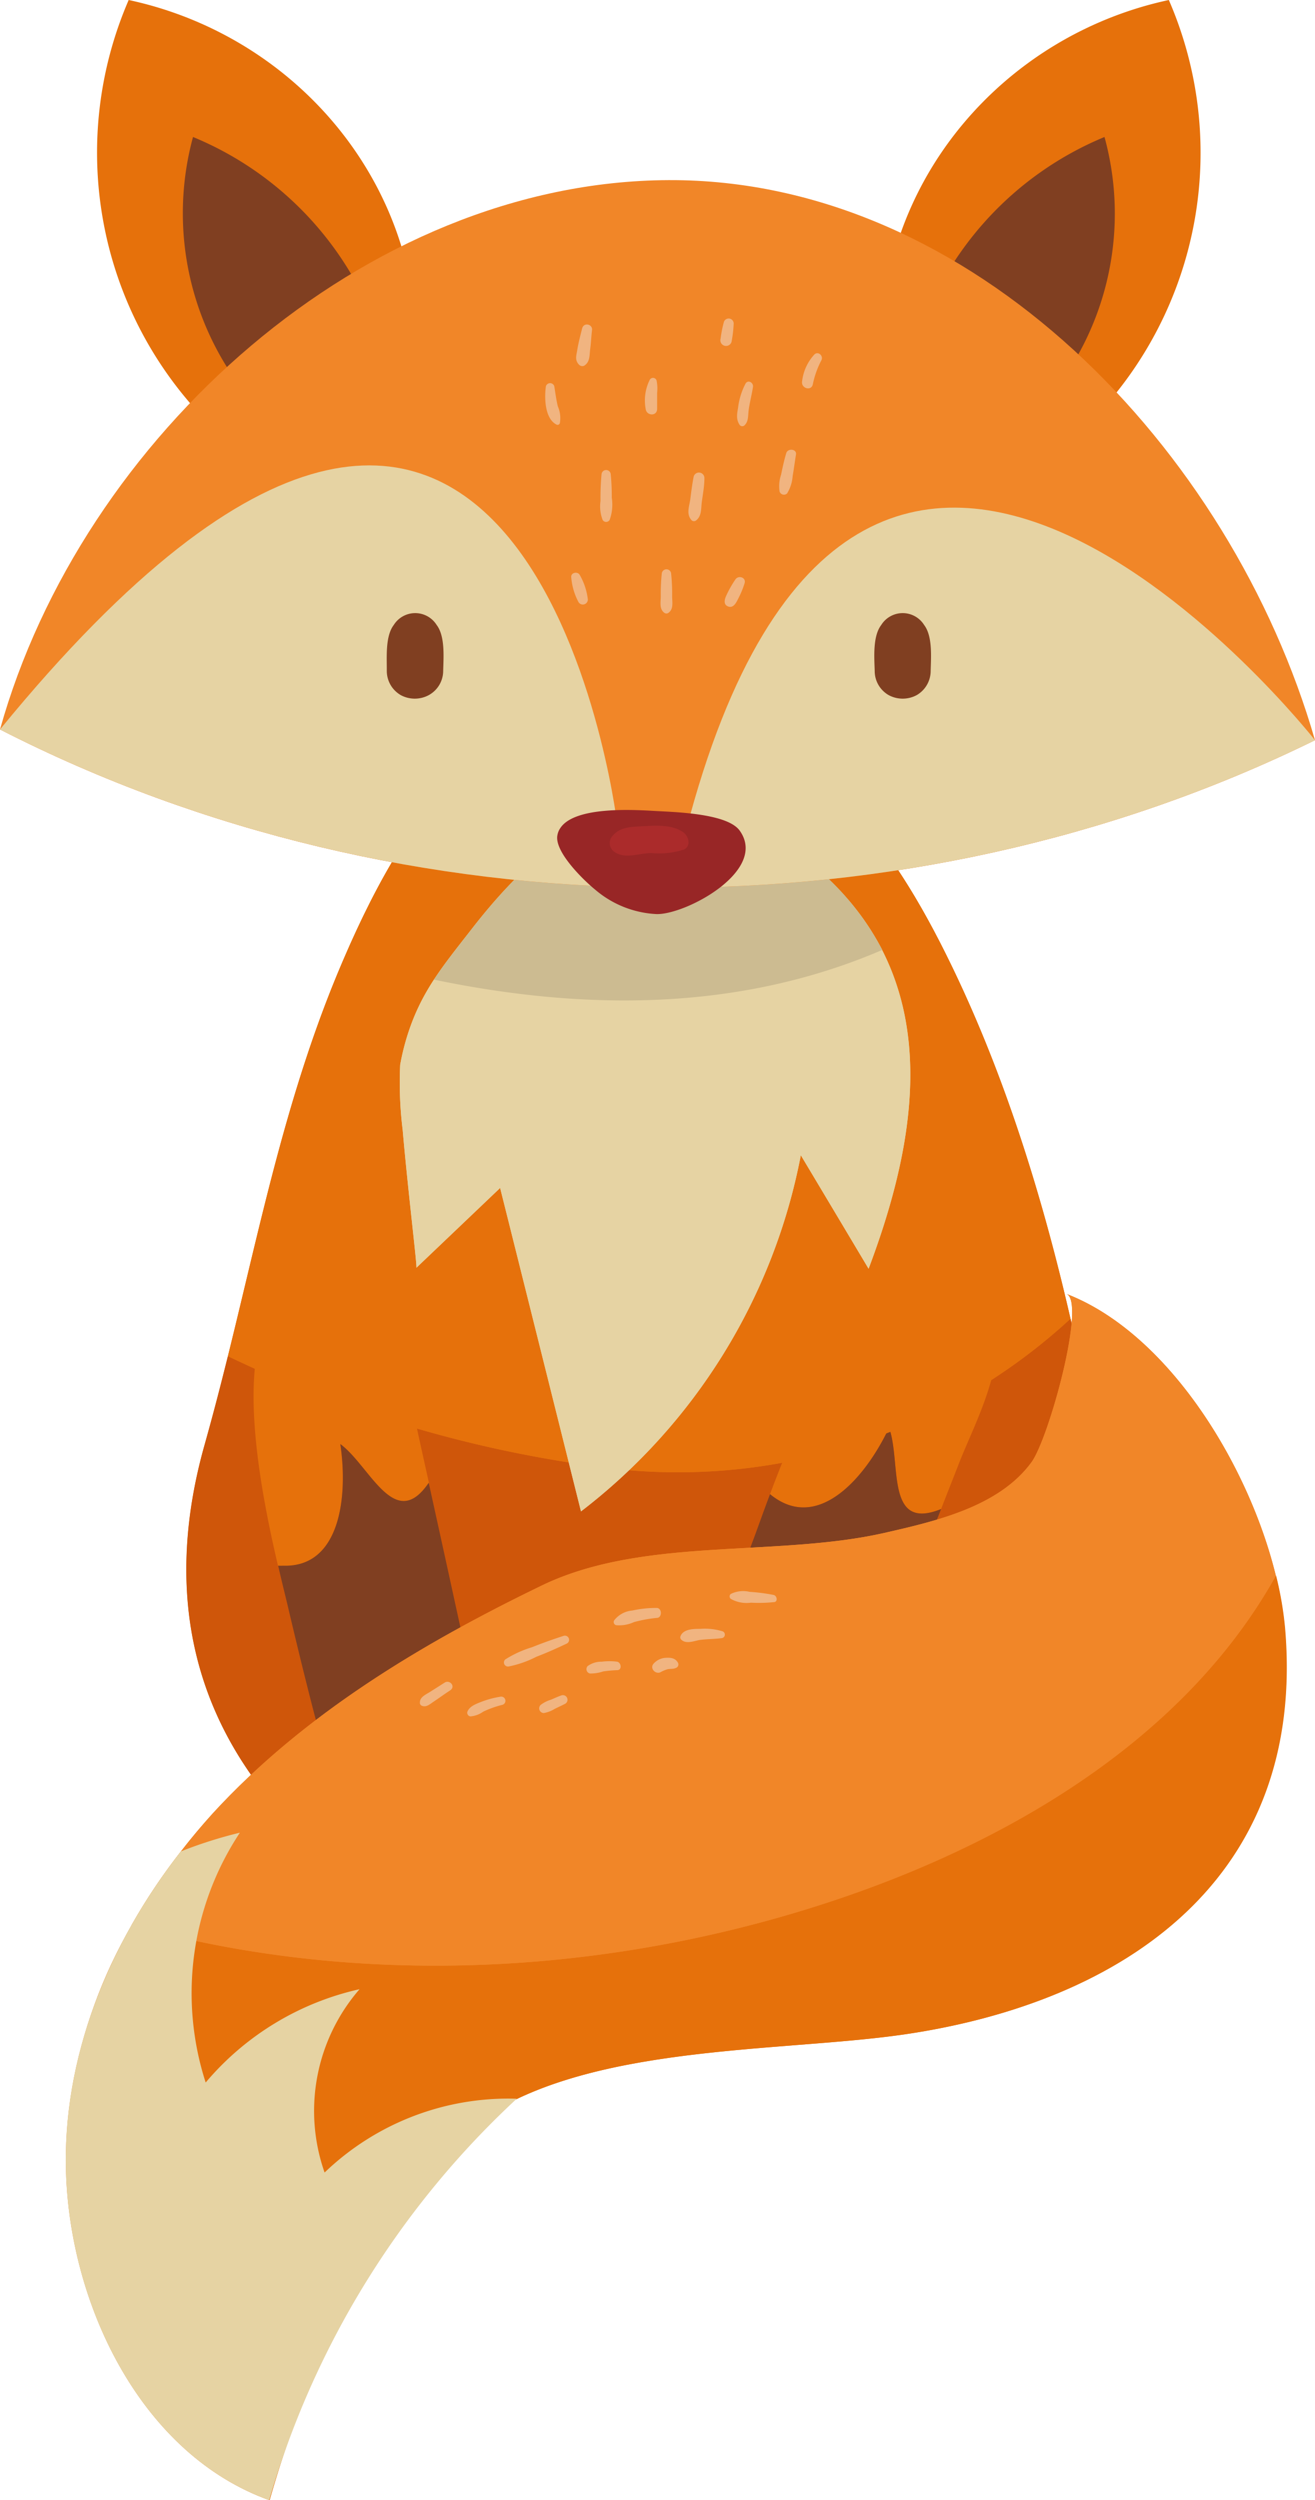 <?xml version="1.0" encoding="UTF-8"?> <svg xmlns="http://www.w3.org/2000/svg" viewBox="0 0 122.63 233.06"> <defs> <style>.cls-1{fill:#e6710b;}.cls-2{fill:#cf560a;}.cls-3{fill:#803f21;}.cls-4{fill:#e6d3a3;}.cls-5{fill:#ccbb91;}.cls-6{fill:#f18628;}.cls-7{fill:#982626;}.cls-8{fill:#ab2b2b;}.cls-9{fill:#f1b480;}</style> </defs> <g id="Слой_2" data-name="Слой 2"> <g id="OBJECTS"> <path class="cls-1" d="M95.5,169.45c8.78-10.48,8.41-27.08,5.49-41.19-2.87-13.94-7-28-13.32-40.39-6.17-12-13.23-19.35-25.37-21.71C47.09,63.19,38.44,74.5,32,89.51c-6.32,14.7-8.61,29.92-12.9,45.12-3.65,12.9-1.73,25.17,8.15,35.45C42.68,186.15,80.69,187.13,95.5,169.45Z"></path> <path class="cls-2" d="M99.83,122.93q.61,2.66,1.16,5.33c2.92,14.11,3.29,30.71-5.49,41.18-14.81,17.69-52.82,16.71-68.26.64-9.88-10.28-11.8-22.55-8.15-35.45.77-2.74,1.48-5.48,2.16-8.21A114.4,114.4,0,0,0,54.89,136.6,54,54,0,0,0,99.83,122.93Z"></path> <path class="cls-1" d="M31.73,134.64c.74,5-.05,11.53-5.35,11.34a3.4,3.4,0,0,1-.45,0c-2.25-9.62-5.72-28.22,6-26.11,5.49,1,6.09,9.44,7.08,13.88l1,4.53C36.8,142.92,34.51,136.7,31.73,134.64Z"></path> <path class="cls-3" d="M33.67,174.61c-2.69-8-4.79-16.23-6.73-24.46-.23-1-.6-2.44-1-4.2a3.4,3.4,0,0,0,.45,0c5.3.19,6.09-6.37,5.35-11.34,2.78,2.06,5.07,8.28,8.24,3.61q1.58,7.17,3.14,14.33,2.94,13.57,5.86,27.16s1.44,17.62-7.23,11C37.27,187.28,35.36,179.65,33.67,174.61Z"></path> <path class="cls-1" d="M82.91,133.09c-2.14,4.55-6.44,9.57-10.74,6.47a3.44,3.44,0,0,1-.36-.28c3.47-9.25,10.92-26.65,19.47-18.4,4,3.87-.18,11.24-1.83,15.48-.56,1.44-1.13,2.87-1.69,4.31C82.53,142.79,84.08,136.35,82.91,133.09Z"></path> <path class="cls-3" d="M62.32,167.41c2.22-8.16,5-16.16,8-24.07.35-.94.85-2.37,1.49-4.06a3.44,3.44,0,0,0,.36.28c4.3,3.1,8.6-1.92,10.74-6.47,1.17,3.26-.38,9.7,4.85,7.58q-2.67,6.84-5.35,13.67-5.09,12.91-10.21,25.83s-8.58,15.46-12.1,5.11C58.29,180,60.93,172.54,62.32,167.41Z"></path> <path class="cls-1" d="M62.3,66.16c12.14,2.36,19.2,9.67,25.37,21.71,5.55,10.82,9.37,22.89,12.16,35.06A54,54,0,0,1,54.89,136.6a114.4,114.4,0,0,1-33.64-10.18C24.33,114,26.8,101.56,32,89.51,38.44,74.5,47.09,63.19,62.3,66.16Z"></path> <path class="cls-4" d="M37.55,105.31c.48,5.56,1.37,12.79,1.28,12.87l7.81-7.44q3.77,15.08,7.54,30.15a54.83,54.83,0,0,0,20.5-33.2Q77.85,113,81,118.27C86.39,104,87.67,89.84,75,80,62.49,70.3,52.7,75.41,44.06,86.51c-3.43,4.39-5.61,6.93-6.74,12.74A35.66,35.66,0,0,0,37.55,105.31Z"></path> <path class="cls-4" d="M40.47,91.32c14.2,3,28.58,2.92,41.76-2.8C86.71,97.25,85,107.7,81,118.27q-3.15-5.3-6.32-10.58a54.83,54.83,0,0,1-20.5,33.2q-3.76-15.07-7.54-30.15l-7.81,7.44c.09-.08-.8-7.31-1.28-12.87a35.66,35.66,0,0,1-.23-6.06A20.92,20.92,0,0,1,40.47,91.32Z"></path> <path class="cls-5" d="M40.47,91.32c1-1.53,2.19-3,3.59-4.81C52.7,75.41,62.49,70.3,75,80a25.64,25.64,0,0,1,7.28,8.55C69.05,94.24,54.67,94.27,40.47,91.32Z"></path> <path class="cls-1" d="M82.3,29.59a35.32,35.32,0,0,0,3,2.56A36.56,36.56,0,0,0,96.87,38a35.58,35.58,0,0,0,5,1.14A35.76,35.76,0,0,0,109,0C94.65,3.08,83.56,15,82.3,29.59Z"></path> <path class="cls-3" d="M85.35,32.15A36.56,36.56,0,0,0,96.87,38a4.33,4.33,0,0,0,.74-.69A27,27,0,0,0,103,12.77,30.76,30.76,0,0,0,85.35,32.15Z"></path> <path class="cls-1" d="M38.72,29.59a35.32,35.32,0,0,1-3,2.56A36.67,36.67,0,0,1,24.15,38a36,36,0,0,1-5,1.14A35.78,35.78,0,0,1,12,0C26.37,3.08,37.46,15,38.72,29.59Z"></path> <path class="cls-3" d="M35.67,32.15A36.67,36.67,0,0,1,24.15,38a4,4,0,0,1-.74-.69A27.07,27.07,0,0,1,18,12.77,30.78,30.78,0,0,1,35.67,32.15Z"></path> <path class="cls-6" d="M0,68c37.74,19.31,84.6,19.68,122.63,1-7.85-27.2-32-52.33-60.28-52.21S7.62,40.74,0,68Z"></path> <path class="cls-4" d="M0,68c37.74,19.31,84.6,19.68,122.63,1,0,0-42.44-54-58.66,8.45l-6.45-.9S49.08,8,0,68Z"></path> <path class="cls-7" d="M52.24,77.21c1.38-2.14,7.2-1.7,9.07-1.6s6.55.25,7.67,1.82c2.67,3.72-5,7.84-7.75,7.78a9.51,9.51,0,0,1-5.73-2.28c-1.06-.86-3.82-3.53-3.52-5.07A1.68,1.68,0,0,1,52.24,77.21Z"></path> <path class="cls-8" d="M57,78.08c.71-1,1.78-1,2.94-1.06s2.8-.19,3.82.6c.47.36.71,1.27,0,1.58a7.47,7.47,0,0,1-3,.32c-1.13,0-2.43.58-3.42-.08A1,1,0,0,1,57,78.08Z"></path> <path class="cls-3" d="M82.18,58.26a2.36,2.36,0,0,1,4,0c.8,1.05.64,3,.61,4.27a2.61,2.61,0,0,1-1.29,2.26,2.75,2.75,0,0,1-2.64,0,2.59,2.59,0,0,1-1.29-2.26C81.53,61.25,81.38,59.31,82.18,58.26Z"></path> <path class="cls-3" d="M36.72,58.26a2.36,2.36,0,0,1,4,0c.8,1.05.64,3,.61,4.27A2.59,2.59,0,0,1,40,64.79a2.75,2.75,0,0,1-2.64,0,2.61,2.61,0,0,1-1.29-2.26C36.08,61.25,35.92,59.31,36.72,58.26Z"></path> <path class="cls-9" d="M64.37,46.56c.09-.71.18-1.43.32-2.14a.51.51,0,0,1,1,.14c0,.76-.15,1.53-.25,2.29-.07.58,0,1.24-.51,1.65a.32.32,0,0,1-.49-.07C64,47.89,64.28,47.18,64.37,46.56Z"></path> <path class="cls-9" d="M56,46.7a23.59,23.59,0,0,1,.1-2.52.43.43,0,0,1,.85,0,20.31,20.31,0,0,1,.1,2.21,4.16,4.16,0,0,1-.2,2.08.38.38,0,0,1-.65,0A3.51,3.51,0,0,1,56,46.7Z"></path> <path class="cls-9" d="M61.62,55.58a17.92,17.92,0,0,1,.09-2.07.44.44,0,0,1,.88,0,17.92,17.92,0,0,1,.09,2.07c0,.53.15,1.16-.31,1.52a.33.33,0,0,1-.45,0C61.47,56.74,61.62,56.11,61.62,55.58Z"></path> <path class="cls-9" d="M72.84,44.25c.14-.69.29-1.37.48-2,.13-.49,1-.41.91.12s-.19,1.31-.31,2A3.61,3.61,0,0,1,73.4,46a.43.43,0,0,1-.7-.18A3.34,3.34,0,0,1,72.84,44.25Z"></path> <path class="cls-9" d="M68.83,38a6.44,6.44,0,0,1,.69-2.23c.23-.41.75-.11.7.29-.1.66-.27,1.31-.38,2s0,1.17-.4,1.58a.31.31,0,0,1-.44,0C68.6,39.09,68.75,38.51,68.83,38Z"></path> <path class="cls-9" d="M67.72,55.54A10,10,0,0,1,68.59,54c.29-.4,1-.17.85.36a8.69,8.69,0,0,1-.6,1.45c-.17.34-.43.9-.92.73S67.57,55.87,67.72,55.54Z"></path> <path class="cls-9" d="M54.06,53.59a5.9,5.9,0,0,1,.76,2.3.47.47,0,0,1-.87.24,5.92,5.92,0,0,1-.68-2.33C53.23,53.37,53.86,53.24,54.06,53.59Z"></path> <path class="cls-9" d="M60.6,35.39a.35.35,0,0,1,.63.08,3.71,3.71,0,0,1,.05,1.15c0,.5,0,1,0,1.49,0,.72-1,.67-1.07,0A4.31,4.31,0,0,1,60.6,35.39Z"></path> <path class="cls-9" d="M50.91,36a.41.41,0,0,1,.78,0c.1.63.18,1.26.33,1.88a2.71,2.71,0,0,1,.19,1.56.22.22,0,0,1-.33.13C50.78,39,50.76,37,50.91,36Z"></path> <path class="cls-9" d="M67.2,31.56A10.76,10.76,0,0,1,67.51,30a.47.47,0,0,1,.91.13,11.32,11.32,0,0,1-.2,1.73.53.53,0,0,1-.65.37A.53.53,0,0,1,67.2,31.56Z"></path> <path class="cls-9" d="M75.93,33.06c.35-.37.88.1.67.52a8.56,8.56,0,0,0-.8,2.24c-.14.68-1.12.38-1-.28A4.44,4.44,0,0,1,75.93,33.06Z"></path> <path class="cls-9" d="M53.83,32.64c.11-.69.29-1.35.45-2s1-.41.93.13-.09,1.16-.17,1.75,0,1.24-.58,1.58A.43.43,0,0,1,54,34C53.59,33.57,53.74,33.18,53.83,32.64Z"></path> <path class="cls-6" d="M50.5,147.81c9.5-4.6,21.84-2.61,32-4.92,4.71-1.08,10.64-2.41,13.69-6.58,1.62-2.21,5.14-15,3.25-15.7,11,4.22,19.4,20.08,20.37,31.14,2,23.33-14.94,34.87-35.46,37.89-12.31,1.8-31.81.76-41.58,9.57-8.42,7.59-14.65,23.34-17.65,33.85-11.76-4.21-18.45-17.77-18.95-30.24-.43-10.92,3.94-21.58,10.7-30.23q1.44-1.86,3-3.59C28.34,159.8,39.26,153.25,50.5,147.81Z"></path> <path class="cls-1" d="M74.78,178.11C92.08,172.84,110,163,119,146.87a32.43,32.43,0,0,1,.84,4.88c2,23.33-14.94,34.87-35.46,37.89-12.31,1.8-31.81.76-41.58,9.57-8.42,7.59-14.65,23.34-17.65,33.85-11.76-4.21-18.45-17.77-18.95-30.24a44.13,44.13,0,0,1,6.1-23.36C32.29,185.05,54.44,184.3,74.78,178.11Z"></path> <path class="cls-6" d="M19.9,169c8.44-9.2,19.36-15.75,30.6-21.19,9.5-4.6,21.84-2.61,32-4.92,4.71-1.08,10.64-2.41,13.69-6.58,1.62-2.21,5.14-15,3.25-15.7,9.43,3.63,17,15.87,19.53,26.26-8.93,16.13-26.88,26-44.18,31.24-20.34,6.19-42.49,6.94-62.52,1.35a55.59,55.59,0,0,1,4.6-6.87Q18.3,170.73,19.9,169Z"></path> <path class="cls-4" d="M6.16,202.82c-.43-10.92,3.94-21.58,10.7-30.23a41,41,0,0,1,5.51-1.75,27.11,27.11,0,0,0-3.19,23.29,26.27,26.27,0,0,1,14.35-8.7,17.31,17.31,0,0,0-3.26,17.09,24.73,24.73,0,0,1,17.92-6.88,82.17,82.17,0,0,0-23.08,37.42C13.35,228.85,6.66,215.29,6.16,202.82Z"></path> <path class="cls-9" d="M68.16,149.05a3,3,0,0,0,1.87.35,13.62,13.62,0,0,0,2.12-.05c.41,0,.33-.59,0-.67a17,17,0,0,0-2.24-.29,2.62,2.62,0,0,0-1.75.19C68,148.69,68,148.94,68.16,149.05Z"></path> <path class="cls-9" d="M57.47,151.5a3.29,3.29,0,0,0,1.65-.29,12.57,12.57,0,0,1,2.12-.39c.53,0,.51-.93,0-.93a10.18,10.18,0,0,0-2.27.24,2.4,2.4,0,0,0-1.69.91A.3.3,0,0,0,57.47,151.5Z"></path> <path class="cls-9" d="M47.42,155.35a9.81,9.81,0,0,0,2.6-.91c1-.38,1.9-.79,2.84-1.23a.39.39,0,0,0-.32-.71c-1,.32-2,.68-2.92,1.05a10.11,10.11,0,0,0-2.5,1.14A.38.38,0,0,0,47.42,155.35Z"></path> <path class="cls-9" d="M39.32,159c.43.19.75-.13,1.1-.36.52-.35,1-.7,1.55-1.06s0-1-.47-.75l-1.34.85c-.39.26-1,.49-1,1A.29.29,0,0,0,39.32,159Z"></path> <path class="cls-9" d="M63.57,152.88c.44.38,1.13.1,1.65,0,.7-.1,1.41-.08,2.11-.18a.33.33,0,0,0,.06-.63,5.68,5.68,0,0,0-2.09-.23c-.61,0-1.57,0-1.84.68A.3.3,0,0,0,63.57,152.88Z"></path> <path class="cls-9" d="M55,156a3.53,3.53,0,0,0,1.24-.19,11.59,11.59,0,0,1,1.31-.12c.48,0,.39-.71,0-.79a5.72,5.72,0,0,0-1.43,0,2.18,2.18,0,0,0-1.32.41A.42.42,0,0,0,55,156Z"></path> <path class="cls-9" d="M43.86,160a2.35,2.35,0,0,0,1.2-.44,9.23,9.23,0,0,1,1.76-.63.39.39,0,0,0-.12-.77,8.63,8.63,0,0,0-1.81.48c-.5.2-1.08.4-1.3.91A.34.34,0,0,0,43.86,160Z"></path> <path class="cls-9" d="M61.58,155.89a3.11,3.11,0,0,1,.65-.28c.29-.07.55,0,.83-.14a.34.34,0,0,0,.17-.46c-.25-.46-.68-.5-1.16-.47a1.62,1.62,0,0,0-1.14.57C60.59,155.53,61.12,156.09,61.58,155.89Z"></path> <path class="cls-9" d="M50.71,159.69a2.94,2.94,0,0,0,1-.38c.33-.17.66-.31,1-.49a.43.43,0,0,0-.35-.78c-.35.12-.68.28-1,.41a3,3,0,0,0-.94.48A.44.44,0,0,0,50.71,159.69Z"></path> </g> </g> </svg> 